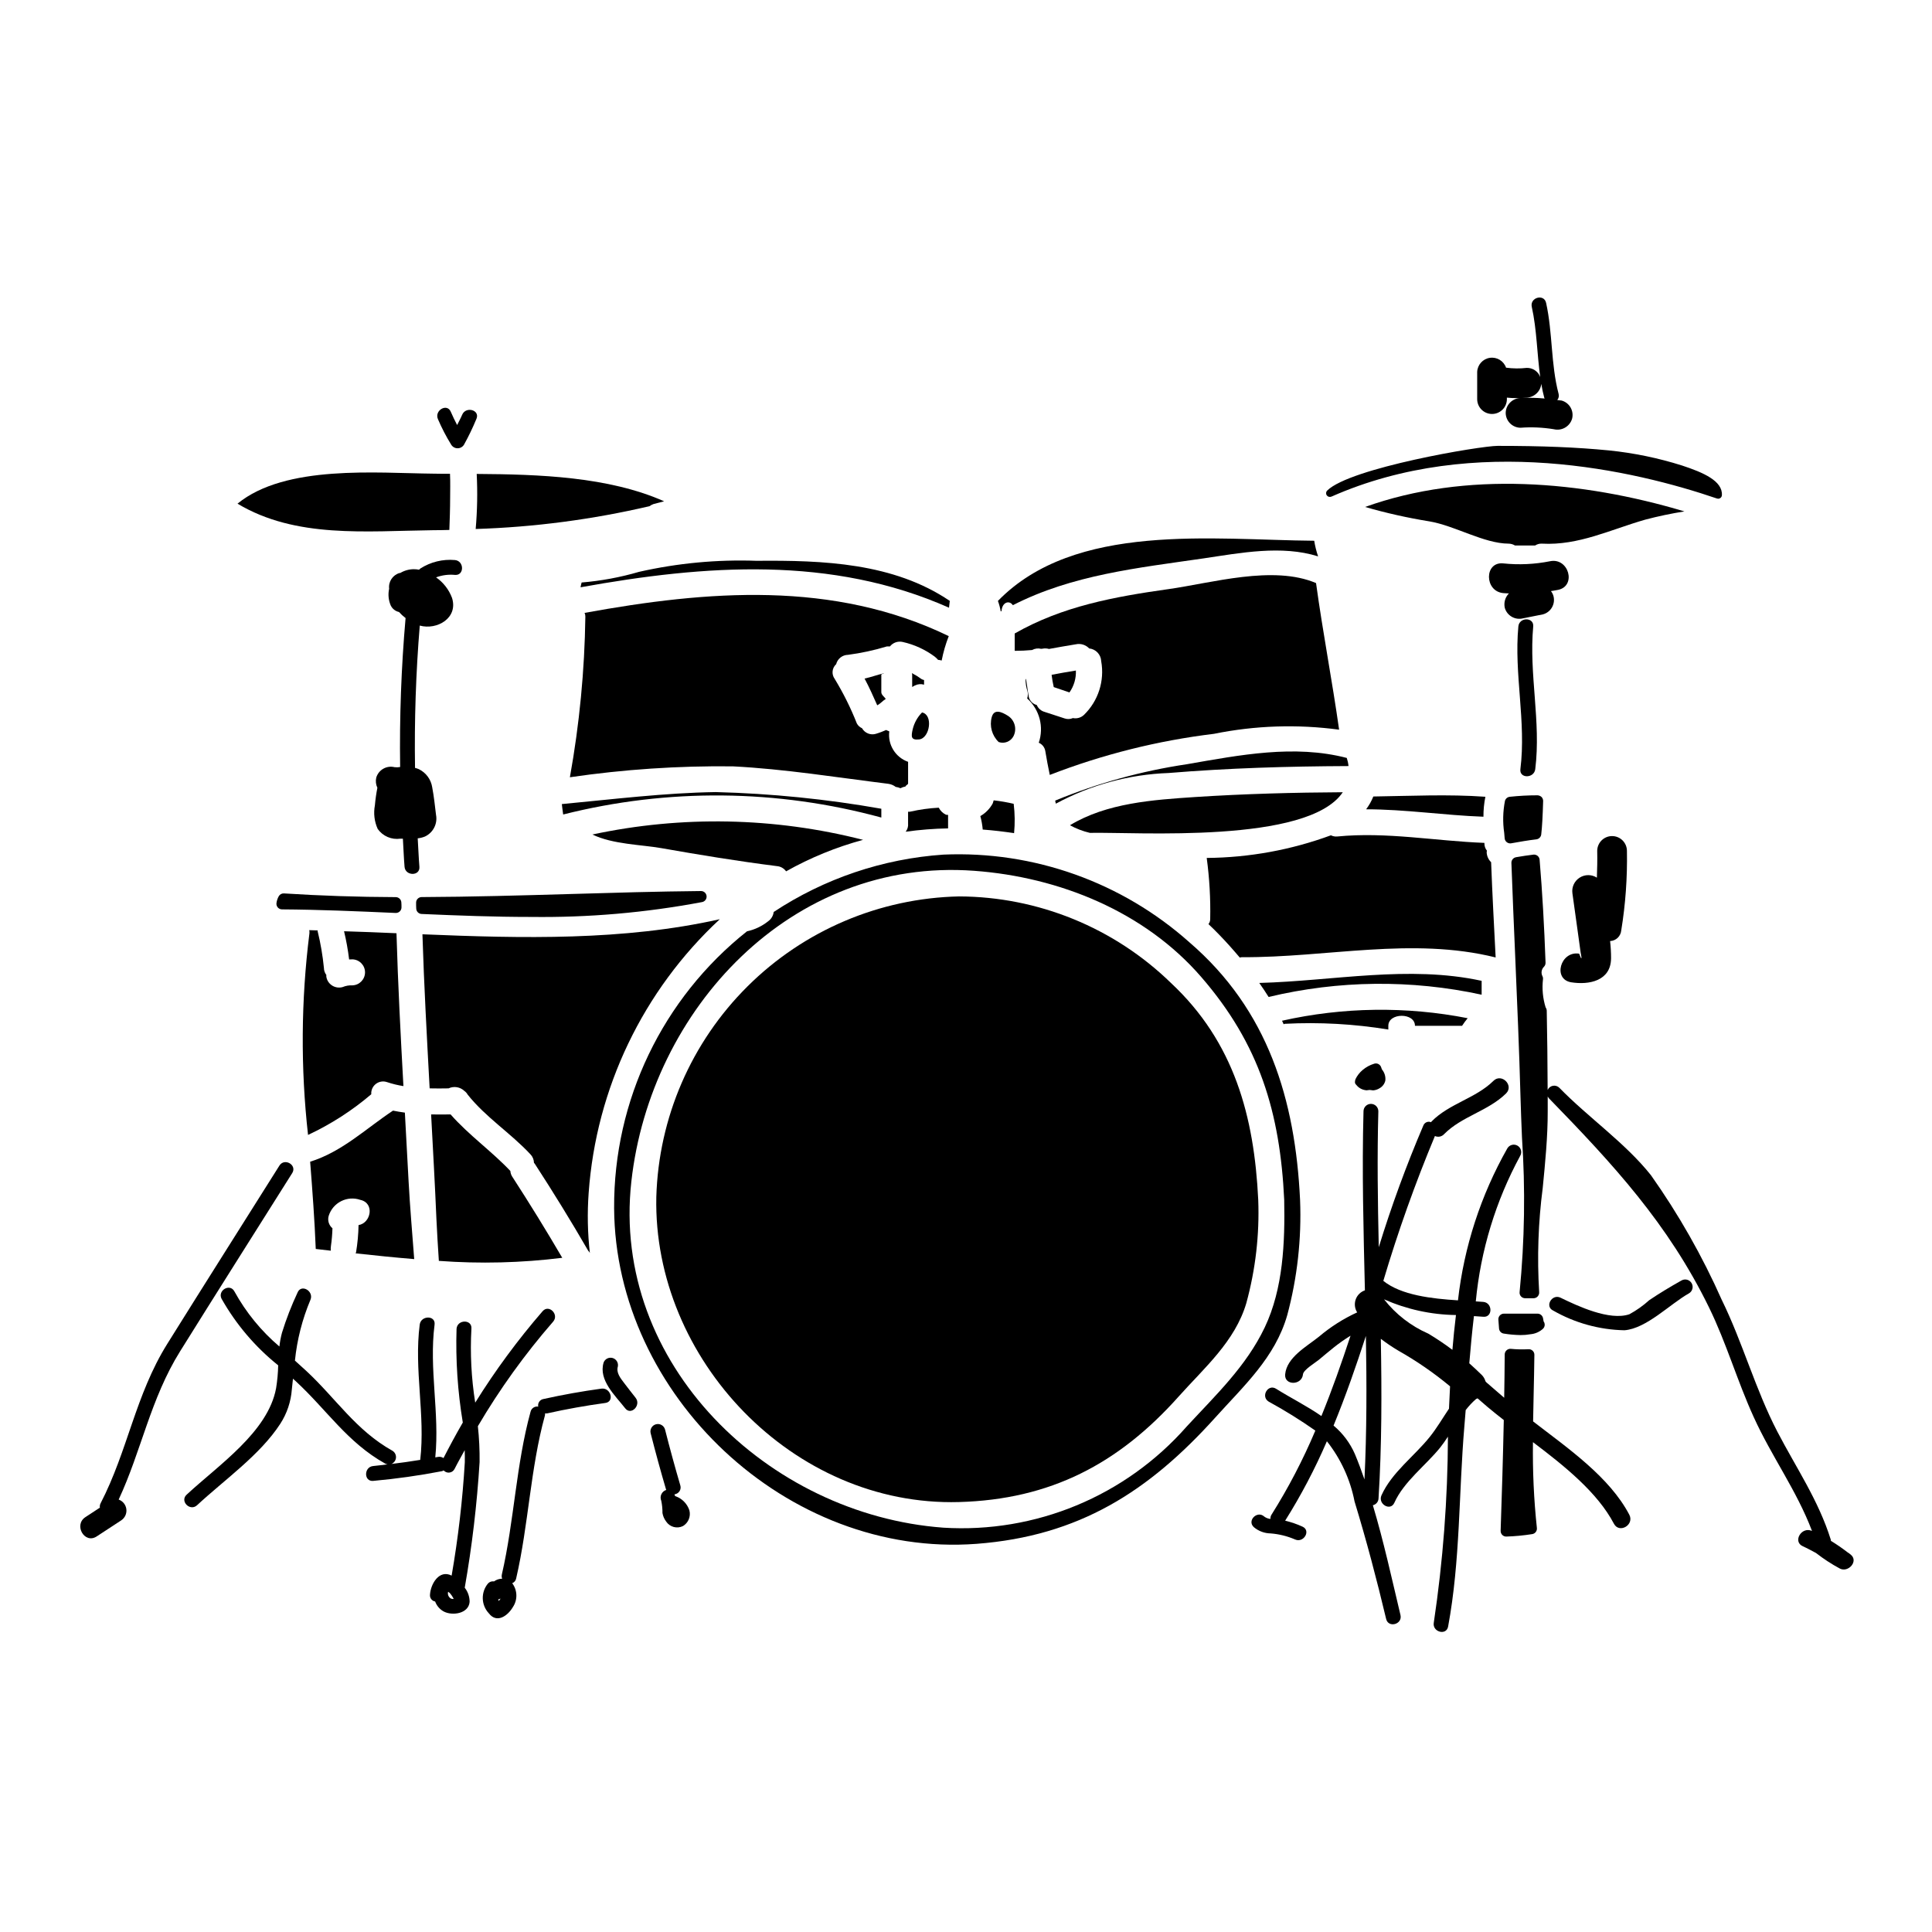 <?xml version="1.0" encoding="UTF-8"?>
<!-- Uploaded to: SVG Repo, www.svgrepo.com, Generator: SVG Repo Mixer Tools -->
<svg fill="#000000" width="800px" height="800px" version="1.1" viewBox="144 144 512 512" xmlns="http://www.w3.org/2000/svg">
 <g>
  <path d="m313.37 295.54c-4.969 1.457-10.074 2.402-15.234 2.828-0.109 0.426-0.215 0.852-0.285 1.27 33.062-5.973 66.52-8.41 97.641 5.41l0.211-1.801c-14.918-10.113-33.621-10.785-51.121-10.629l0.004 0.004c-10.488-0.379-20.98 0.602-31.215 2.918z"/>
  <path d="m239.02 468.66c-0.043 2.43-0.266 4.852-0.668 7.25 0 0.066-0.105 0.137-0.105 0.242 5.16 0.566 10.324 1.098 15.523 1.523-0.535-7.039-1.133-13.965-1.488-20.578-0.32-6.078-0.672-12.16-0.988-18.242-1.062-0.137-2.086-0.316-3.148-0.527-7.281 4.84-13.469 10.887-21.953 13.539 0.602 7.707 1.18 15.414 1.484 23.121 1.348 0.141 2.652 0.32 4 0.461h-0.004c-0.047-0.438-0.035-0.875 0.035-1.309 0.219-1.535 0.352-3.082 0.395-4.633-0.965-0.809-1.355-2.117-0.988-3.32 0.535-1.684 1.723-3.078 3.301-3.871 1.578-0.793 3.41-0.914 5.078-0.336 3.856 0.844 2.82 6.152-0.473 6.68z"/>
  <path d="m408.46 303.25c0.336 0.906 0.582 1.84 0.742 2.793l0.211-0.105c0.172-2.402 2.082-2.934 3.008-1.555 15.742-8.062 33.086-9.863 50.551-12.406 9.793-1.453 20.68-3.57 30.336-0.531v-0.004c-0.461-1.344-0.805-2.731-1.027-4.137-26.797-0.211-63.426-5.016-83.82 15.945z"/>
  <path d="m537.64 355.15c-9.898-0.707-19.762-0.211-29.695-0.07-0.484 1.211-1.129 2.352-1.91 3.391 10.395 0 20.684 1.594 31.094 1.969-0.012-1.777 0.16-3.547 0.512-5.289z"/>
  <path d="m387.61 339.95c2.824-0.355 3.746-6.543 0.738-7.144v0.004c-1.215 1.23-2.07 2.769-2.473 4.453-0.441 1.945-0.496 2.938 1.734 2.688z"/>
  <path d="m293.25 359.85c27.707-6.996 56.746-6.715 84.312 0.809v-2.336 0.004c-14.492-2.562-29.156-4.039-43.871-4.418-13.609 0.207-27.258 1.91-40.797 3.18 0.07 0.922 0.25 1.84 0.355 2.762z"/>
  <path d="m270.06 284.19c15.512-0.488 30.938-2.516 46.051-6.043 0.328-0.234 0.684-0.426 1.059-0.562l2.828-0.738c-14.777-6.543-33.16-7.144-49.672-7.25l0.004-0.004c0.246 4.867 0.156 9.746-0.27 14.598z"/>
  <path d="m258.7 284.51c1.449 0 2.934-0.035 4.383-0.07 0.102-2.789 0.207-5.617 0.207-8.41 0-1.945 0.074-4.172-0.035-6.473-1.52 0-3.039 0-4.527-0.035-14.809-0.141-39.098-2.441-51.785 7.953 15.434 9.262 34.133 7.246 51.758 7.035z"/>
  <path d="m319.23 368.76c10.234 1.801 20.328 3.465 30.648 4.769h0.004c0.977 0.074 1.875 0.582 2.441 1.383 6.43-3.617 13.277-6.418 20.398-8.344-23.48-6-48.031-6.484-71.73-1.414 5.371 2.613 13.008 2.684 18.238 3.606z"/>
  <path d="m458.59 346.52c-12.004 1.781-23.742 5.019-34.961 9.652 0.074 0.266 0.133 0.539 0.176 0.812 9.195-4.977 19.422-7.758 29.875-8.129 15.91-1.309 31.359-1.766 47.688-1.84-0.074-0.734-0.23-1.457-0.461-2.156-13.891-3.606-28.316-0.777-42.316 1.66z"/>
  <path d="m338.2 347.09c13.859 0.707 27.5 2.934 41.254 4.633 0.695 0.102 1.355 0.383 1.914 0.812 0.434 0.059 0.863 0.176 1.266 0.352 0.422-0.227 0.875-0.379 1.348-0.457-0.07-0.242 0.672-0.496 0.672-0.812v-5.727c-3.34-1.176-5.414-4.512-4.988-8.027 0-0.141-0.789-0.285-0.789-0.426l0.004 0.004c-0.887 0.398-1.797 0.738-2.727 1.02-1.43 0.445-2.977-0.172-3.711-1.48-0.59-0.258-1.074-0.703-1.375-1.273-1.617-4.098-3.582-8.047-5.871-11.809-0.879-1.207-0.711-2.883 0.395-3.887 0.367-1.445 1.66-2.461 3.148-2.477 3.484-0.461 6.926-1.203 10.289-2.223 0.27-0.02 0.543-0.02 0.812 0 0.805-1.02 2.129-1.477 3.391-1.184 3.07 0.688 5.961 2.012 8.488 3.891 0.316 0.254 0.613 0.539 0.879 0.848 0.324 0.023 0.645 0.086 0.953 0.18 0.43-2.211 1.059-4.375 1.879-6.473-30.617-14.812-63.918-12.09-96.512-6.152 0.141 0.312 0.215 0.652 0.207 0.992-0.195 14.277-1.566 28.516-4.098 42.566 14.293-2.094 28.727-3.059 43.172-2.891z"/>
  <path d="m384.65 359.11v3.109c0.082 0.789-0.145 1.574-0.637 2.195 3.727-0.52 7.481-0.816 11.238-0.883v-3.574c-0.176-0.027-0.352-0.039-0.531-0.031-0.836-0.395-1.52-1.055-1.941-1.879-2.512 0.133-5.004 0.477-7.457 1.027-0.219 0.062-0.449 0.078-0.672 0.035z"/>
  <path d="m378.28 322.41c-1.945 0.461-3.215 0.988-5.16 1.414 1.234 2.297 2.293 4.699 3.356 7.086 0.988-0.527 1.309-1.094 2.262-1.695-0.32-0.496-1.18-1.059-1.18-1.766v-4.684c0.008-0.141 0.723-0.246 0.723-0.355z"/>
  <path d="m386.44 325.66c0.758-0.379 1.633-0.457 2.445-0.215v-1.234c-0.234-0.043-0.465-0.129-0.672-0.25-0.805-0.59-1.656-1.117-2.547-1.574 0.039 0.117 0.062 0.234 0.07 0.355v3.32c0.246-0.121 0.461-0.262 0.703-0.402z"/>
  <path d="m518.98 415.85h12.484c0.453-0.699 0.949-1.371 1.484-2.016-16.27-3.188-33.023-2.961-49.199 0.672 0.172 0.32 0.285 0.602 0.426 0.922 0.172 0 0.137-0.105 0.316-0.105l-0.004-0.004c9.172-0.477 18.371 0.035 27.434 1.52v-0.988c0-1.77 1.766-2.652 3.543-2.652 1.777 0 3.516 0.883 3.516 2.652z"/>
  <path d="m514.17 422.92h-0.023c0.016 0 0.031 0.016 0.031 0.035z"/>
  <path d="m536.65 403.93c-19.375-4.207-39.238 0.035-58.93 0.562 0.883 1.238 1.691 2.477 2.473 3.711v0.004c18.535-4.438 37.832-4.644 56.457-0.602z"/>
  <path d="m496.82 275.62c38.18-16.887 80.418-6.938 102.2 0.492 0.102 0.035 0.211 0.051 0.316 0.051 0.523 0 0.953-0.402 0.984-0.922 0.234-3.793-4.926-6.019-10.551-7.871-6.301-1.992-12.789-3.332-19.367-4.004-8.566-0.836-17.664-1.207-29.52-1.207-4.582 0-39.117 5.836-45.164 11.848-0.336 0.332-0.387 0.859-0.117 1.25 0.266 0.391 0.773 0.539 1.207 0.348z"/>
  <path d="m552.44 365.15c0.23-1.906 0.395-4.887 0.508-8.871 0.008-0.402-0.145-0.789-0.426-1.074-0.297-0.266-0.676-0.422-1.07-0.441-2.465 0-4.926 0.133-7.375 0.395-0.594 0.074-1.082 0.492-1.242 1.066-0.551 2.793-0.625 5.66-0.207 8.477l0.121 1.434c0.027 0.418 0.234 0.801 0.562 1.055 0.262 0.203 0.578 0.312 0.91 0.316 0.086 0 0.172-0.008 0.254-0.023 2.199-0.395 4.445-0.789 6.691-1.051 0.664-0.09 1.188-0.617 1.273-1.281z"/>
  <path d="m499.85 353.95c-12.727 0.066-26.125 0.422-39.137 1.27-11.172 0.742-23.438 1.574-33.16 7.477v0.004c1.66 0.906 3.43 1.586 5.269 2.016 12.371-0.266 57.801 2.984 67.027-10.766z"/>
  <path d="m429.12 321.7c-2.16 0.355-4.277 0.707-6.434 1.133 0.133 1.094 0.32 2.18 0.566 3.254 1.379 0.461 2.754 0.953 4.168 1.414v-0.004c1.191-1.691 1.789-3.731 1.699-5.797z"/>
  <path d="m411.15 333.72c-1.766-1.129-3.711-1.91-4.328 0.32-0.641 2.371 0.062 4.906 1.836 6.609 1.523 0.535 3.207-0.137 3.938-1.574 0.949-1.895 0.328-4.195-1.445-5.356z"/>
  <path d="m453.53 300.14c-14.281 2.016-27.996 4.527-40.621 11.738v4.598c1.555 0 3.074-0.07 4.594-0.211h0.004c0.73-0.41 1.594-0.523 2.406-0.32 0.102-0.035 0.242 0 0.352-0.035 0.574-0.121 1.168-0.098 1.73 0.07 2.363-0.426 4.723-0.852 7.109-1.234 1.289-0.281 2.633 0.133 3.543 1.094 1.758 0.176 3.117 1.625 3.184 3.391 0.934 5.203-0.773 10.527-4.562 14.215-0.781 0.746-1.875 1.062-2.938 0.848-0.68 0.305-1.449 0.344-2.156 0.109-1.766-0.602-3.543-1.133-5.301-1.73v-0.004c-0.957-0.246-1.742-0.926-2.121-1.836-1.004-0.262-1.793-1.027-2.086-2.019-0.355-1.766-0.672-4.875-0.812-4.875l-0.07-0.004c-0.012 1.094 0.156 2.184 0.496 3.223 0.176 0.637 0.152 1.316-0.07 1.938 3.285 2.945 4.496 7.562 3.074 11.738 0.926 0.395 1.582 1.234 1.734 2.227 0.352 2.086 0.738 4.207 1.18 6.297l0.004 0.004c13.996-5.426 28.613-9.086 43.516-10.891 10.914-2.215 22.121-2.582 33.16-1.098-1.836-12.988-4.328-25.84-6.113-38.852-11.363-4.844-27.66-0.004-39.234 1.621z"/>
  <path d="m403.8 360.27c0.316 1.168 0.527 2.363 0.633 3.57 2.793 0.211 5.551 0.531 8.309 0.957v-0.004c0.25-2.586 0.215-5.195-0.105-7.777-1.746-0.41-3.519-0.715-5.301-0.918-0.066 0.273-0.148 0.547-0.25 0.812-0.762 1.402-1.898 2.566-3.285 3.359z"/>
  <path d="m496.71 365.36c-10.543 3.883-21.68 5.914-32.918 6.004 0.727 5.367 1.035 10.781 0.926 16.195 0.004 0.484-0.16 0.961-0.465 1.34 0.957 0.922 1.91 1.805 2.793 2.754 1.969 2.016 3.781 4.066 5.512 6.117 0.172-0.055 0.348-0.09 0.527-0.105 22.523 0.141 45.113-5.445 67.277 0.07-0.426-8.414-0.887-16.828-1.199-25.242-0.715-0.688-1.137-1.625-1.18-2.617 0.004-0.145 0.031-0.285 0.074-0.426-0.441-0.547-0.68-1.234-0.672-1.938v-0.141c-13.047-0.496-25.879-2.973-38.992-1.695l-0.004-0.004c-0.578 0.062-1.164-0.047-1.68-0.312z"/>
  <path d="m509.29 425.98c-0.352-0.18-0.758-0.207-1.129-0.082-1.125 0.34-2.168 0.906-3.062 1.672-0.781 0.656-1.418 1.473-1.867 2.394-0.191 0.566-0.285 1.109 0.164 1.504h0.004c0.598 0.785 1.484 1.305 2.465 1.438 0.191 0.047 0.395 0.047 0.59 0 0.332-0.078 0.676-0.078 1.008 0 0.129 0.035 0.258 0.051 0.391 0.051 0.09 0 0.18-0.008 0.27-0.023 0.543-0.074 1.066-0.27 1.527-0.57 0.754-0.434 1.293-1.168 1.48-2.023 0.109-1.066-0.223-2.137-0.918-2.953-0.074-0.176-0.141-0.355-0.188-0.539-0.121-0.375-0.387-0.688-0.734-0.867z"/>
  <path d="m590.39 279.53c-27.188-8.133-57.859-10.781-84.625-1.18 5.598 1.617 11.289 2.894 17.039 3.82 6.754 1.133 14.426 5.871 21 5.902 0.602 0.008 1.188 0.18 1.695 0.496h5.309c0.539-0.359 1.184-0.535 1.832-0.496 9.723 0.531 18.207-3.746 27.363-6.359 3.422-0.902 6.891-1.633 10.387-2.184z"/>
  <path d="m541.26 496.09c0.062 0.68 0.582 1.23 1.262 1.324 1.473 0.238 2.965 0.371 4.461 0.395 0.875 0.004 1.746-0.07 2.606-0.223 1.266-0.109 2.453-0.641 3.379-1.508 0.367-0.391 0.492-0.953 0.324-1.461-0.031-0.148-0.105-0.285-0.211-0.395l-0.168-0.91c-0.145-0.684-0.746-1.176-1.445-1.18h-8.91c-0.406 0-0.789 0.164-1.07 0.457-0.277 0.289-0.426 0.684-0.406 1.086 0.035 0.738 0.098 1.465 0.18 2.414z"/>
  <path d="m334.75 387.6c-25.523 5.727-52.285 5.094-78.801 3.996 0.422 13.645 1.18 27.223 1.91 40.832 1.664 0.035 3.356 0.035 5.019 0v-0.004c1.398-0.648 3.051-0.383 4.172 0.676 0.367 0.258 0.668 0.594 0.887 0.988 4.769 6.012 11.453 10.234 16.648 15.84v-0.004c0.574 0.602 0.902 1.398 0.922 2.231 0.078 0.07 0.148 0.152 0.207 0.242 4.918 7.57 9.621 15.203 14.141 23.02h0.004c0.18 0.188 0.336 0.402 0.461 0.633-0.602-5.281-0.707-10.605-0.32-15.906 1.977-27.711 14.395-53.637 34.75-72.543z"/>
  <path d="m225.63 444.77c6.047-2.828 11.684-6.453 16.762-10.785-0.082-1.059 0.375-2.086 1.215-2.734 0.84-0.648 1.953-0.828 2.957-0.48 1.418 0.473 2.871 0.828 4.348 1.059-0.742-13.504-1.453-27.008-1.84-40.512-4.668-0.211-9.301-0.387-13.898-0.527h0.004c0.59 2.465 1.039 4.961 1.344 7.477 0.32 0 0.566-0.031 0.883-0.031 1.855 0.062 3.332 1.586 3.332 3.445s-1.477 3.383-3.332 3.449c-0.895-0.047-1.789 0.113-2.613 0.457-0.883 0.25-1.828 0.133-2.621-0.316-0.797-0.453-1.383-1.203-1.621-2.086-0.078-0.266-0.102-0.543-0.074-0.816-0.406-0.535-0.633-1.191-0.637-1.867-0.324-3.266-0.875-6.504-1.656-9.691v-0.242c-0.742-0.039-1.488-0.039-2.227-0.07v-0.004c0.062 0.301 0.074 0.613 0.035 0.918-2.223 17.711-2.344 35.621-0.359 53.359z"/>
  <path d="m254.27 383.21c0 0.531 0 1.098 0.039 1.625 0.051 0.75 0.656 1.34 1.402 1.375 9.734 0.426 19.379 0.789 28.922 0.789v-0.004c15.238 0.207 30.457-1.113 45.43-3.934 0.75-0.148 1.262-0.836 1.188-1.594-0.078-0.758-0.715-1.336-1.477-1.332-11.527 0.113-23.25 0.453-34.586 0.789-12.934 0.375-26.309 0.754-39.43 0.812l-0.004-0.004c-0.391 0-0.77 0.152-1.047 0.43-0.281 0.277-0.438 0.652-0.438 1.047z"/>
  <path d="m466.05 519.68c7.566-8.414 15.871-15.91 19.086-27.16v0.004c2.664-9.941 3.809-20.227 3.398-30.508-1.27-26.59-8.449-50.34-29.344-68.312-17.867-15.926-41.238-24.258-65.152-23.223-16.062 1.094-31.566 6.332-45.004 15.203-0.117 1-0.656 1.898-1.484 2.477-1.633 1.301-3.547 2.207-5.59 2.648-22.375 17.758-35.355 44.805-35.211 73.371 0.285 49.457 45.785 92.727 96.039 88.953 27.121-2.059 45.586-13.832 63.262-33.453zm-72.121 29.164c-46.309-3.426-88.004-43.355-82.617-91.703 5.059-45.602 42.355-85.973 90.891-82.367 22.488 1.66 45.113 10.781 60.137 28.137 15.445 17.816 20.887 35.922 21.988 59.074 0.211 11.207-0.246 23.469-5.16 33.793-4.914 10.324-13.047 17.996-20.719 26.305v0.004c-16.215 18.414-40.031 28.293-64.516 26.762z"/>
  <path d="m217.88 381.5c-0.312 0.551-0.52 1.156-0.605 1.781-0.07 0.426 0.051 0.859 0.328 1.191 0.281 0.328 0.688 0.52 1.121 0.523 9.871 0.066 19.887 0.488 30.133 0.949h0.066v-0.004c0.816 0 1.477-0.66 1.477-1.473 0-0.473 0-0.902-0.043-1.371-0.07-0.758-0.703-1.34-1.465-1.348-10.043-0.035-20.02-0.367-29.641-0.984-0.559-0.031-1.09 0.25-1.371 0.734z"/>
  <path d="m454.32 404.5c-15.043-14.641-35.184-22.867-56.176-22.941-21.039 0.461-41.094 8.988-56.023 23.82-14.93 14.832-23.59 34.828-24.191 55.863-0.887 42.848 36.094 82.055 80.215 80.816 24.215-0.672 42.281-10.117 58.191-27.945 6.82-7.637 14.957-14.602 17.961-24.797l-0.004 0.004c2.441-8.91 3.504-18.137 3.152-27.363-1.066-22.031-6.332-41.758-23.125-57.457z"/>
  <path d="m279.25 454.32c-5.023-5.305-11.02-9.508-15.84-14.988-1.73 0.031-3.465 0.031-5.16 0 0.492 9.297 1.023 18.594 1.414 27.891 0.176 3.606 0.387 7.246 0.637 10.922 10.902 0.809 21.855 0.535 32.703-0.812-4.242-7.25-8.648-14.402-13.223-21.461v0.004c-0.312-0.465-0.496-1-0.531-1.555z"/>
  <path d="m263.57 261.84c0.359 0.594 1.004 0.957 1.699 0.957 0.695 0 1.34-0.363 1.699-0.957 1.234-2.227 2.336-4.519 3.305-6.875 0.969-2.34-2.836-3.356-3.793-1.047-0.395 0.938-0.895 1.816-1.336 2.723-0.605-1.18-1.18-2.34-1.691-3.543-1-2.316-4.387-0.32-3.398 1.969 1.004 2.34 2.176 4.606 3.516 6.773z"/>
  <path d="m543.34 249.77v-0.395c1.742 0.18 3.496 0.18 5.238 0 2.019-0.086 3.672-1.641 3.879-3.652 0.211 1.234 0.457 2.465 0.789 3.684 0.023 0.082 0.07 0.125 0.098 0.199l-0.004 0.004c-2.117-0.203-4.25-0.246-6.379-0.129-2.152 0.051-3.887 1.785-3.938 3.938 0.02 2.168 1.77 3.918 3.938 3.938 2.941-0.219 5.898-0.086 8.809 0.391 2.09 0.516 4.215-0.695 4.844-2.754 0.555-2.098-0.672-4.254-2.758-4.844-0.395-0.066-0.789-0.078-1.16-0.137v-0.004c0.379-0.461 0.508-1.082 0.344-1.656-2.07-7.871-1.543-16.137-3.309-24.094-0.551-2.473-4.328-1.43-3.797 1.043 1.363 6.133 1.371 12.422 2.246 18.605h-0.004c-0.555-1.488-2-2.457-3.59-2.41-1.816 0.207-3.652 0.188-5.465-0.059-0.621-1.785-2.418-2.883-4.289-2.609-1.871 0.273-3.281 1.84-3.363 3.727v7.215c0 2.172 1.762 3.934 3.934 3.934 2.176 0 3.938-1.762 3.938-3.934z"/>
  <path d="m554.79 292.73c-4.09 0.816-8.281 1.012-12.43 0.574-5.039-0.488-5.008 7.387 0 7.871 0.508 0.051 1.012 0.055 1.516 0.086-0.996 1.012-1.406 2.465-1.086 3.848 0.609 2.07 2.75 3.289 4.84 2.754l5.297-1.059h0.004c2.086-0.59 3.312-2.746 2.754-4.84-0.133-0.48-0.359-0.926-0.668-1.316 0.625-0.105 1.25-0.191 1.879-0.324 4.949-1.02 2.852-8.609-2.106-7.594z"/>
  <path d="m546.38 310.02c-1.18 12.66 2.117 25.191 0.539 37.824-0.316 2.508 3.625 2.484 3.938 0 1.574-12.645-1.703-25.168-0.539-37.824 0.227-2.516-3.711-2.516-3.938 0z"/>
  <path d="m573.65 390.55c1.133-6.953 1.633-14 1.504-21.043 0-2.176-1.762-3.938-3.938-3.938-2.172 0-3.938 1.762-3.938 3.938 0.051 2.363 0 4.723-0.086 7.086v-0.004c-1.391-0.891-3.176-0.895-4.57-0.004-1.395 0.887-2.144 2.508-1.918 4.144l1.312 9.418c0.215 1.574 0.445 3.148 0.652 4.723l0.219 1.574c0.387 1.93 0.254 2.027-0.395 0.285-4.957-0.789-7.086 6.797-2.094 7.59 4.723 0.75 10.5-0.367 10.547-6.348h0.004c0-1.531-0.086-3.059-0.258-4.578 1.559-0.07 2.828-1.285 2.957-2.844z"/>
  <path d="m543.46 448.33c-7.035 12.406-11.484 26.105-13.082 40.277-6.918-0.441-15.059-1.352-19.781-5.164 3.871-13.027 8.438-25.844 13.672-38.387 0.836 0.383 1.82 0.18 2.438-0.5 4.664-4.723 11.637-6.094 16.41-10.777 2.168-2.133-1.18-5.477-3.34-3.34-4.723 4.66-11.699 5.992-16.406 10.777-0.059 0.059-0.07 0.125-0.121 0.184h-0.004c-0.391-0.164-0.828-0.164-1.215 0.004-0.391 0.172-0.691 0.492-0.836 0.887-4.5 10.531-8.441 21.289-11.809 32.234-0.266-12-0.441-24.008-0.109-36.016 0-1.086-0.879-1.969-1.969-1.969-1.086 0-1.965 0.883-1.965 1.969-0.434 15.824 0 31.637 0.371 47.449h-0.004c-1.09 0.371-1.961 1.203-2.387 2.277-0.422 1.07-0.355 2.273 0.184 3.293 0.051 0.094 0.121 0.168 0.172 0.266v-0.004c-3.656 1.672-7.066 3.836-10.133 6.438-3.25 2.617-8.535 5.453-8.965 9.973-0.293 3.023 4.438 3.004 4.723 0 0.113-1.18 3.324-3.109 4.184-3.824 1.312-1.094 2.613-2.188 3.938-3.246l-0.004-0.004c1.43-1.137 2.926-2.191 4.481-3.148-2.363 7.199-4.875 14.328-7.719 21.289-3.832-2.664-8.184-4.828-12.016-7.234-2.152-1.352-4.129 2.055-1.969 3.402 4.266 2.332 8.398 4.898 12.379 7.691-3.262 7.731-7.148 15.184-11.617 22.285-0.215 0.332-0.309 0.727-0.27 1.117-0.594-0.043-1.164-0.258-1.641-0.613-1.863-1.707-4.652 1.066-2.781 2.785h-0.004c1.246 1.059 2.824 1.648 4.457 1.672 2.231 0.176 4.422 0.715 6.477 1.602 2.289 1.027 4.293-2.363 1.969-3.398-1.473-0.676-3.012-1.203-4.59-1.574 4.223-6.723 7.918-13.758 11.062-21.051 3.684 4.656 6.195 10.125 7.328 15.949 3.148 10.293 5.883 20.688 8.375 31.148 0.59 2.465 4.383 1.422 3.797-1.043-2.269-9.523-4.441-19.492-7.316-29.094 0.852-0.191 1.465-0.93 1.5-1.797 0.883-14.105 0.863-28.211 0.609-42.312 1.488 1.145 3.047 2.195 4.66 3.148 4.836 2.734 9.418 5.894 13.688 9.445-0.102 1.969-0.199 3.938-0.285 5.926-1.719 2.555-3.289 5.242-5.094 7.477-4.113 5.144-10.066 9.406-12.797 15.484-1.027 2.293 2.363 4.297 3.402 1.988 2.531-5.648 8.309-9.879 12.184-14.684 0.695-0.871 1.363-1.848 2.027-2.856v0.004c-0.055 16.496-1.309 32.965-3.746 49.277-0.461 2.477 3.332 3.543 3.793 1.047 3.25-17.492 2.805-35.348 4.305-53.039 0.117-1.418 0.234-2.859 0.352-4.328 0.816-1.07 1.738-2.055 2.754-2.938 0.137-0.051 0.266-0.109 0.395-0.176 0.875 0.758 1.746 1.527 2.621 2.266 1.363 1.148 2.82 2.309 4.328 3.484-0.211 10.086-0.516 19.965-0.836 29.359h0.004c-0.016 0.402 0.137 0.789 0.414 1.078 0.277 0.285 0.66 0.449 1.062 0.445 2.301-0.07 4.598-0.289 6.871-0.648 0.793-0.113 1.348-0.84 1.254-1.633-0.805-7.551-1.148-15.145-1.039-22.738 8.438 6.371 17.113 13.355 21.453 21.613 1.414 2.691 5.492 0.309 4.078-2.387-5.25-9.996-16.16-17.527-25.492-24.723 0.043-2.484 0.094-4.965 0.148-7.414 0.074-3.41 0.152-6.812 0.188-10.234 0.008-0.41-0.16-0.805-0.461-1.086-0.297-0.281-0.699-0.426-1.109-0.395-1.562 0.082-3.129 0.047-4.688-0.105-0.414-0.035-0.82 0.109-1.121 0.395-0.305 0.277-0.48 0.668-0.484 1.082-0.023 3.848-0.07 7.68-0.137 11.488-1.574-1.355-3.148-2.719-4.723-4.082-0.074-0.102-0.152-0.199-0.242-0.289-0.176-0.633-0.516-1.211-0.98-1.676-1.074-1.051-2.18-2.078-3.305-3.086 0.344-4.121 0.734-8.309 1.23-12.504 0.852 0.055 1.715 0.105 2.484 0.172 2.523 0.219 2.512-3.715 0-3.938-0.605-0.051-1.316-0.094-1.992-0.137v0.004c1.289-13.52 5.289-26.637 11.766-38.574 0.547-0.938 0.23-2.144-0.707-2.695-0.938-0.547-2.144-0.23-2.695 0.707zm-37.859 87.742c-0.789-2.289-1.633-4.566-2.559-6.777-1.273-2.902-3.203-5.473-5.637-7.504 3.191-7.762 5.957-15.715 8.57-23.75 0.227 12.68 0.238 25.352-0.375 38.031zm23.301-34.359v0.004c-2.051-1.543-4.18-2.973-6.379-4.285-4.606-2.016-8.637-5.141-11.734-9.098 6.004 2.66 12.488 4.078 19.055 4.164-0.371 3.047-0.684 6.121-0.941 9.219z"/>
  <path d="m589.59 483.35c-2.906 1.637-5.758 3.336-8.52 5.207h-0.004c-1.598 1.449-3.363 2.699-5.258 3.731-5.273 1.801-13.738-2.188-18.25-4.383-2.269-1.102-4.269 2.289-1.969 3.402v-0.004c5.769 3.305 12.273 5.102 18.918 5.231 5.856-0.477 12.008-6.922 17.086-9.785v0.004c0.941-0.555 1.254-1.766 0.699-2.707-0.555-0.938-1.766-1.25-2.703-0.695z"/>
  <path d="m633.93 555.59v-0.023c-0.102-0.055-0.195-0.121-0.301-0.176l0.004-0.004c-1.418-1.094-2.894-2.109-4.422-3.047 0-0.098-0.008-0.195-0.027-0.293-3.273-10.473-9.141-18.988-14.168-28.645-5.82-11.203-9.152-23.523-14.707-34.879h-0.004c-5.148-11.613-11.438-22.691-18.773-33.062-6.766-8.539-16.672-15.352-24.277-23.176-0.445-0.453-1.086-0.656-1.711-0.543-0.625 0.117-1.152 0.539-1.402 1.121-0.027-7.344-0.105-14.285-0.238-21.031v0.004c-0.004-0.211-0.055-0.414-0.145-0.602 0-0.039-0.102-0.18-0.156-0.281v0.004c-0.742-2.406-0.98-4.938-0.695-7.441 0.035-0.277-0.012-0.562-0.141-0.816-0.418-0.809-0.277-1.793 0.352-2.449 0.309-0.293 0.48-0.703 0.469-1.129-0.344-9.723-0.852-18.645-1.574-27.293-0.031-0.398-0.227-0.766-0.535-1.02-0.312-0.25-0.711-0.367-1.105-0.324-1.445 0.168-2.863 0.395-4.594 0.68v0.004c-0.734 0.121-1.266 0.766-1.242 1.512 0.301 8.266 0.652 16.531 1.008 24.797 0.52 12.16 1.059 24.727 1.398 37.098 0.102 3.625 0.246 7.242 0.395 10.859 0.918 13.645 0.711 27.34-0.625 40.953-0.055 0.418 0.074 0.844 0.355 1.16 0.281 0.316 0.684 0.5 1.105 0.5h2.231c0.414 0 0.812-0.172 1.094-0.48 0.281-0.305 0.426-0.719 0.395-1.133-0.566-9.223-0.25-18.477 0.945-27.637 0.652-6.656 1.336-13.539 1.32-20.305v-3.938 0.004c0.082 0.184 0.191 0.355 0.328 0.508 17.004 17.473 31.586 33.227 42.438 55.457 4.594 9.406 7.477 19.477 11.809 28.977 4.75 10.484 11.383 19.449 15.461 30.199h-0.035c-2.754-1.215-5.16 2.856-2.383 4.078 1.18 0.531 2.344 1.18 3.492 1.785v0.004c1.98 1.543 4.086 2.918 6.297 4.109 2.242 1.18 5.07-1.969 2.867-3.707-0.164-0.16-0.336-0.258-0.5-0.379z"/>
  <path d="m175.45 541.4c6.047-12.988 8.438-26.719 16.281-39.293 9.84-15.785 19.805-31.488 29.711-47.23 1.352-2.148-2.055-4.129-3.402-1.969-9.902 15.742-19.867 31.449-29.711 47.23-8.469 13.586-10.434 28.258-17.672 42.254-0.184 0.355-0.25 0.758-0.188 1.148l-3.848 2.523c-3.148 2.074-0.211 7.188 2.981 5.117l6.547-4.285h-0.004c0.969-0.656 1.488-1.801 1.34-2.961-0.148-1.16-0.934-2.141-2.035-2.535z"/>
  <path d="m287.8 491.48c-6.578 7.598-12.555 15.699-17.863 24.234-1.031-6.477-1.367-13.047-1.008-19.594 0.223-2.523-3.711-2.508-3.938 0-0.262 8.324 0.293 16.652 1.656 24.867-1.789 3.082-3.481 6.227-5.117 9.418h0.004c-0.441-0.301-0.984-0.41-1.504-0.301-0.227 0.043-0.453 0.07-0.676 0.113 1.18-11.758-1.703-23.43-0.188-35.184 0.324-2.504-3.617-2.481-3.938 0-1.547 11.973 1.52 23.871 0.137 35.848-2.543 0.418-5.094 0.781-7.652 1.086v0.004c0.684-0.277 1.156-0.914 1.223-1.648 0.066-0.738-0.285-1.449-0.914-1.844-9.73-5.438-14.957-13.84-22.871-21.188-1.004-0.93-2.004-1.832-2.992-2.715 0.562-5.539 1.945-10.965 4.106-16.098 0.992-2.301-2.398-4.309-3.402-1.969h0.004c-1.629 3.469-3.016 7.043-4.148 10.703-0.316 1.188-0.543 2.402-0.676 3.625-4.824-4.098-8.863-9.043-11.918-14.59-1.18-2.25-4.562-0.266-3.398 1.969l0.004-0.004c3.832 6.769 8.918 12.75 14.988 17.613-0.039 2.039-0.227 4.074-0.555 6.086-2.152 11.598-15.297 20.371-23.715 28.203-1.859 1.727 0.93 4.508 2.781 2.781 7.168-6.668 16.684-13.305 22.043-21.57 1.77-2.727 2.824-5.859 3.066-9.102 0.105-0.973 0.199-1.922 0.301-2.856 0.25 0.227 0.504 0.453 0.754 0.684 8.238 7.609 13.641 16.195 23.668 21.805v0.004c0.203 0.109 0.43 0.18 0.66 0.207-1.273 0.145-2.543 0.332-3.816 0.445-2.504 0.227-2.527 4.164 0 3.938 6.102-0.551 12.172-1.406 18.191-2.57 0.168-0.043 0.328-0.109 0.48-0.199 0.395 0.434 0.977 0.645 1.559 0.562 0.578-0.086 1.082-0.449 1.336-0.977 0.848-1.688 1.785-3.305 2.68-4.961 0.023 1.051 0.055 2.098 0.027 3.148h0.004c-0.598 10.09-1.766 20.141-3.496 30.098-3.301-1.695-5.57 2.223-5.734 5.051-0.094 0.871 0.504 1.664 1.363 1.812 0.41 1.117 1.207 2.055 2.25 2.633 2.262 1.223 6.621 0.617 6.887-2.519 0.008-1.367-0.449-2.695-1.293-3.769 1.938-11.02 3.25-22.137 3.938-33.305 0.035-3.172-0.117-6.344-0.457-9.496 5.781-9.828 12.453-19.102 19.941-27.699 1.664-1.902-1.109-4.699-2.781-2.781zm-23.762 76.277-0.496-0.098v-0.004c-0.664-0.344-0.992-1.109-0.785-1.828 0.191 0.133 0.367 0.281 0.531 0.445 0.32 0.379 0.598 0.789 0.832 1.227 0.039 0.07 0.066 0.148 0.102 0.219-0.074 0.02-0.098-0.004-0.184 0.035z"/>
  <path d="m280.79 562.29c3.293-14.23 3.754-29.094 7.613-43.148 0.043-0.191 0.059-0.391 0.043-0.59 0.195 0.031 0.398 0.031 0.598 0 5.09-1.133 10.219-2.051 15.383-2.754 2.496-0.344 1.434-4.133-1.047-3.793-5.168 0.707-10.297 1.625-15.379 2.754-0.449 0.078-0.848 0.336-1.105 0.715-0.258 0.375-0.352 0.84-0.262 1.289-0.922-0.148-1.805 0.438-2.027 1.348-3.863 14.074-4.328 28.91-7.613 43.152h0.004c-0.086 0.367-0.059 0.754 0.082 1.109-0.781 0.008-1.535 0.258-2.168 0.715-0.578-0.094-1.172 0.109-1.574 0.539-1.949 2.32-1.852 5.734 0.227 7.941 2.094 2.715 4.969 0.672 6.336-1.645 1.316-1.934 1.25-4.492-0.16-6.356 0.551-0.211 0.949-0.695 1.051-1.277zm-4.297 5.629c-0.137 0.086-0.238 0.215-0.293 0.363l-0.062-0.113c-0.043-0.094-0.086-0.195-0.125-0.297v0.004c0.223-0.047 0.434-0.133 0.629-0.25z"/>
  <path d="m319.56 544.97c0.141 0.82 0.477 1.594 0.98 2.258 0.98 1.469 2.906 1.977 4.481 1.18 1.41-0.863 2.09-2.547 1.676-4.144-0.57-1.73-1.902-3.102-3.609-3.727-0.059-0.027-0.121-0.023-0.18-0.047-0.047-0.156-0.102-0.32-0.164-0.477h-0.004c0.543-0.059 1.031-0.359 1.332-0.816 0.301-0.457 0.383-1.023 0.219-1.547-1.441-4.918-2.789-9.855-4.051-14.82-0.289-1.047-1.371-1.664-2.418-1.375-1.051 0.285-1.668 1.371-1.379 2.418 1.262 4.969 2.613 9.91 4.055 14.824 0 0.059 0.059 0.094 0.078 0.148-0.578 0.18-1.055 0.594-1.309 1.141-0.258 0.551-0.266 1.184-0.027 1.738 0.227 1.066 0.332 2.156 0.32 3.246z"/>
  <path d="m312.45 514.44c-1.027-1.324-2.074-2.629-3.078-3.969-0.934-1.242-2.125-2.691-1.633-4.328 0.191-1.004-0.422-1.988-1.406-2.262-0.984-0.273-2.016 0.254-2.371 1.211-1.406 4.672 3.125 8.785 5.723 12.125 1.539 2 4.305-0.801 2.766-2.777z"/>
  <path d="m244.09 363.67c1.359 1.93 3.688 2.93 6.019 2.586h0.66c0.156 2.488 0.234 4.969 0.441 7.453 0.203 2.488 4.144 2.527 3.938 0-0.207-2.527-0.289-5.031-0.449-7.547v0.004c0.66-0.066 1.309-0.227 1.922-0.48 2.184-1.023 3.391-3.406 2.926-5.773-0.289-2.41-0.551-4.875-1.004-7.258-0.316-2.09-1.641-3.891-3.543-4.816-0.328-0.141-0.668-0.254-1.012-0.34-0.195-12.574 0.223-25.145 1.254-37.715 4.559 1.262 10.234-1.992 8.551-7.328-0.82-2.207-2.301-4.109-4.234-5.449 1.594-0.59 3.305-0.816 4.996-0.652 2.523 0.223 2.508-3.715 0-3.938-3.223-0.285-6.449 0.504-9.172 2.254-0.121 0.09-0.23 0.191-0.324 0.305-0.465-0.09-0.938-0.133-1.41-0.133-1.266 0.008-2.508 0.359-3.594 1.012h-0.176c-1.812 0.531-2.977 2.289-2.754 4.164-0.328 1.492-0.18 3.047 0.43 4.449 0.426 0.875 1.227 1.508 2.18 1.719 0.527 0.59 1.113 1.125 1.746 1.598-1.148 13.125-1.629 26.301-1.441 39.477-0.488 0.094-0.992 0.109-1.488 0.047-2.09-0.52-4.219 0.691-4.84 2.754-0.215 0.91-0.109 1.867 0.297 2.707-0.305 1.539-0.523 3.09-0.66 4.652-0.402 2.109-0.141 4.293 0.742 6.25z"/>
 </g>
</svg>
